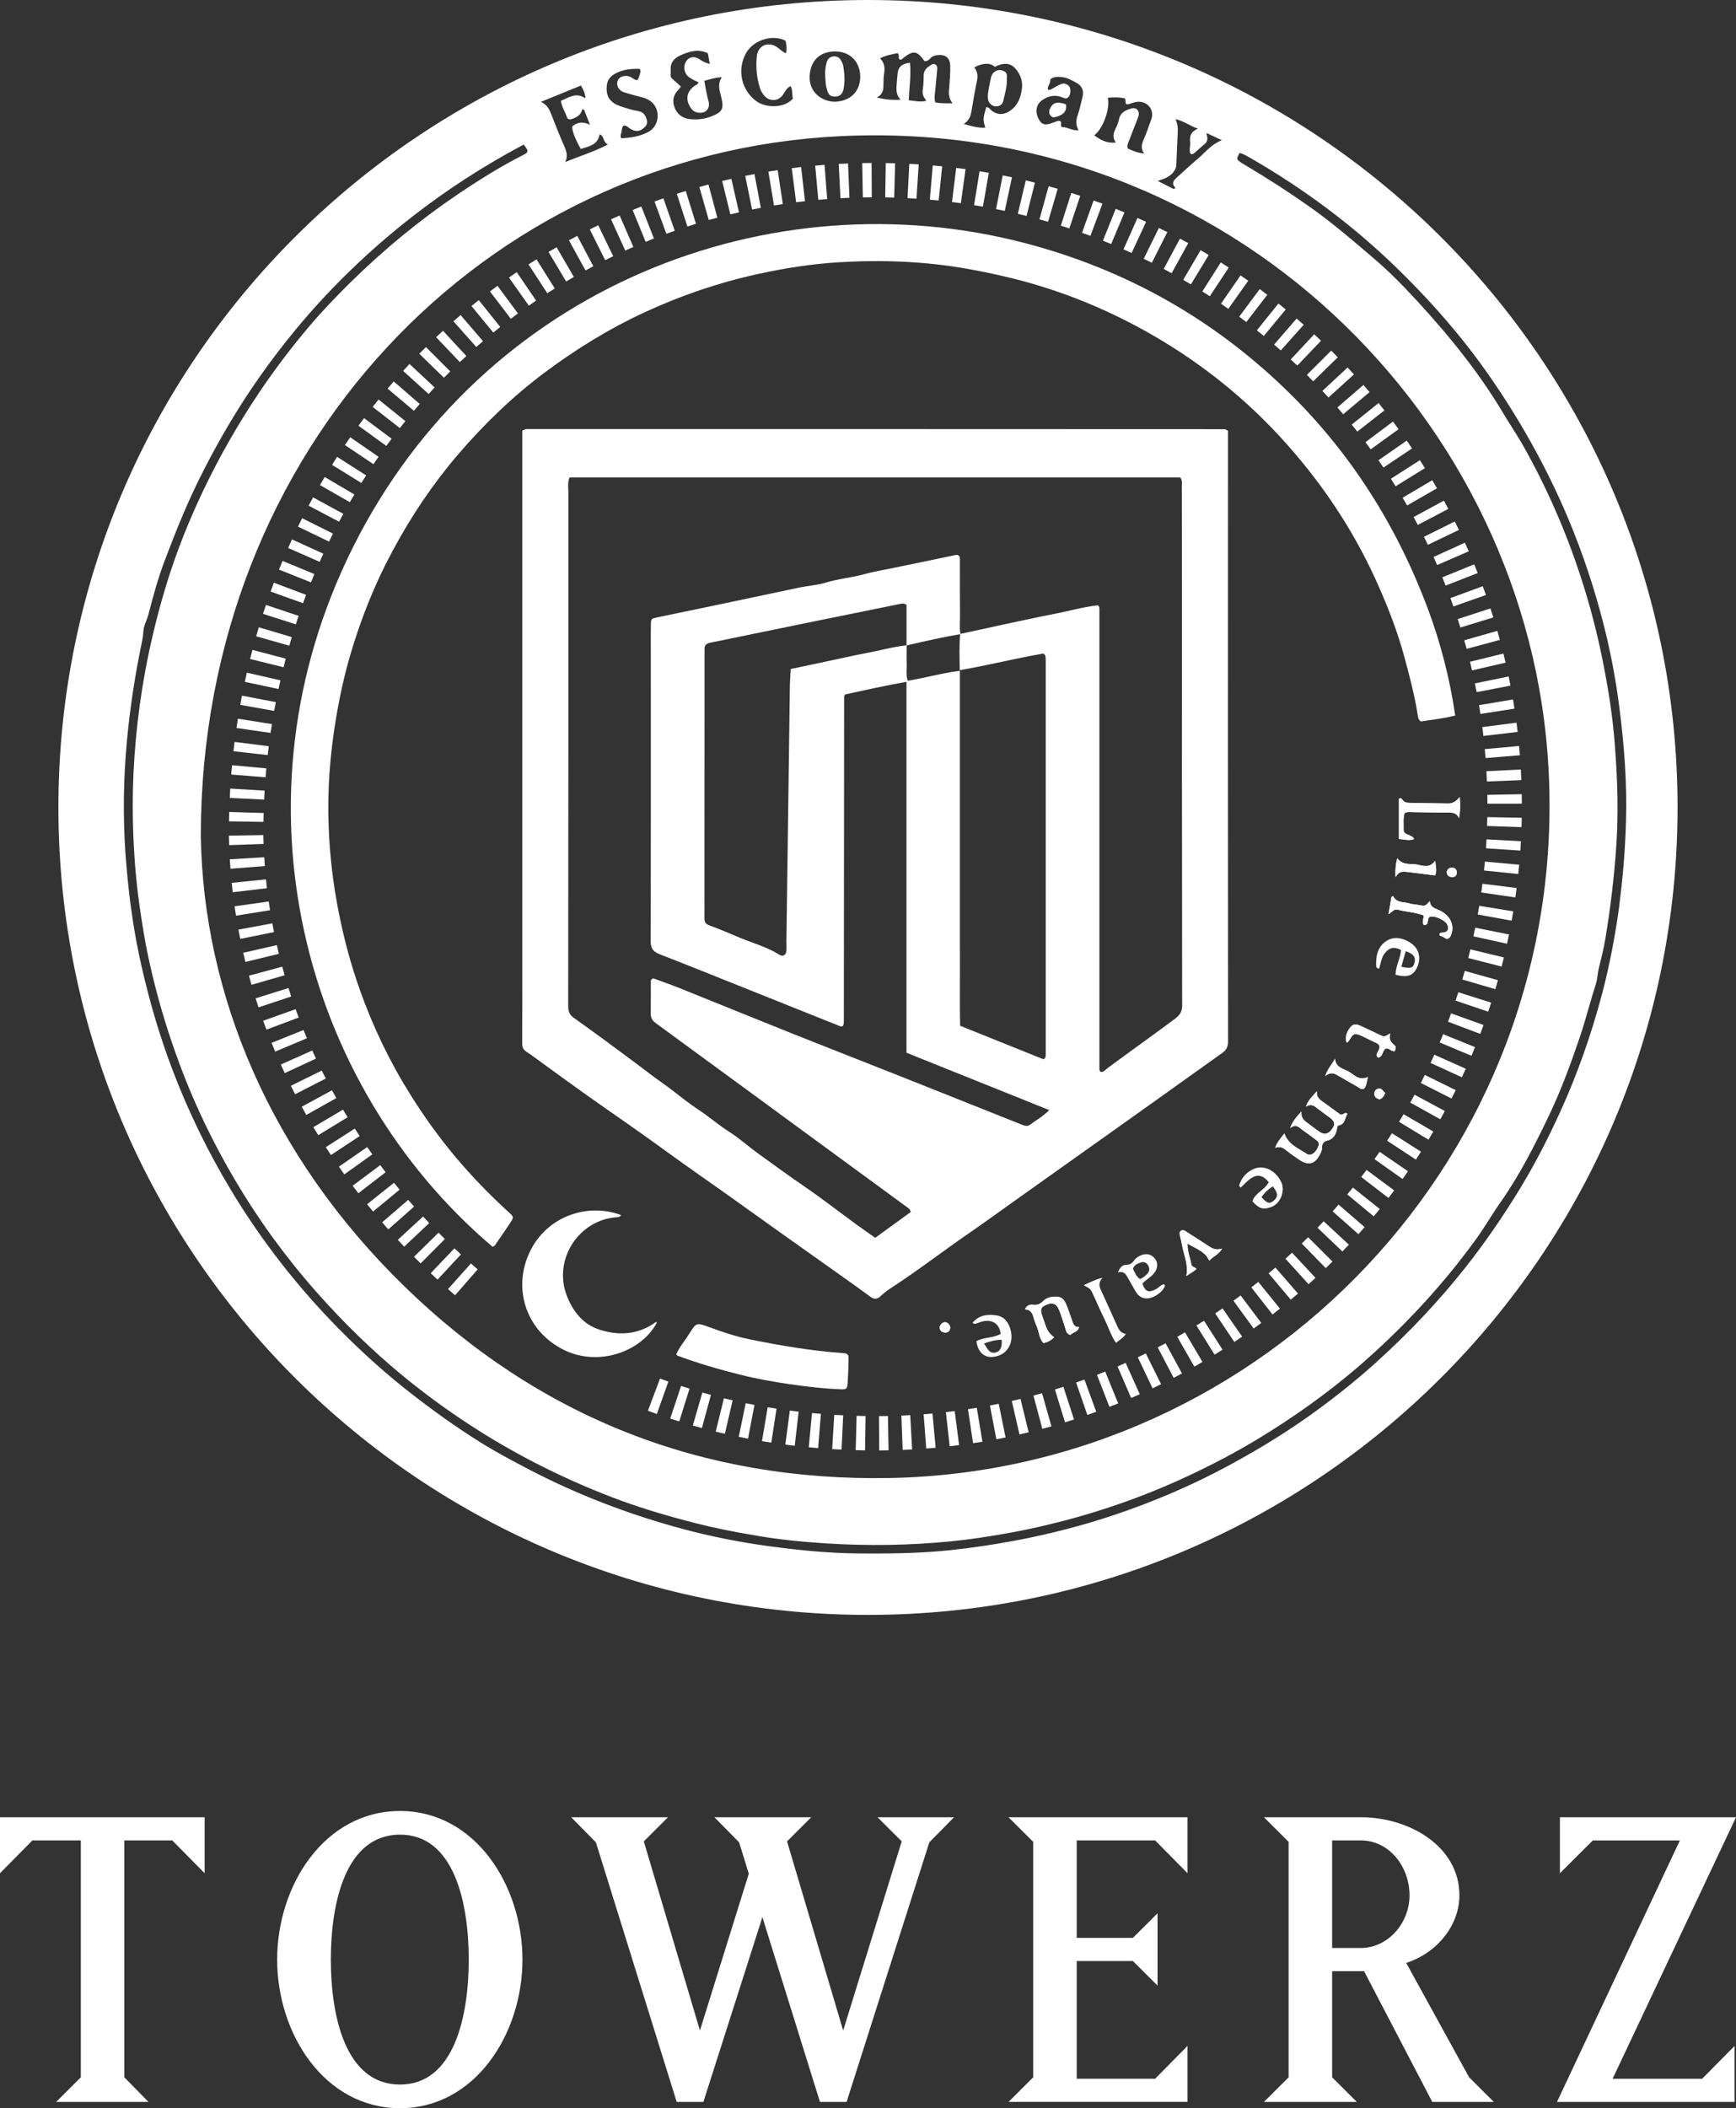 <?xml version="1.0" encoding="UTF-8"?><svg id="_レイヤー_2" xmlns="http://www.w3.org/2000/svg" viewBox="0 0 517.75 628.61"><rect x="0" y="0" width="517.75" height="628.61" fill="#333333" stroke="none"/><defs><style>.cls-1{fill:#fff;}</style></defs><g id="_レイヤー_1-2"><g><g><path class="cls-1" d="M155.77,128.36c.6-.2,.95-.43,1.33-.43,69.37,0,138.74,0,208.11,.04,.29,0,.57,.25,1.03,.47v3.08c-.02,59.69-.03,119.37,.02,179.07,0,1.61-.59,2.53-1.7,3.35-7.86,5.62-15.72,11.23-23.59,16.84-12.93,9.2-25.86,18.38-38.81,27.59-4.27,3.02-8.47,6.1-12.79,9.07-7.99,5.49-15.66,11.44-23.8,16.72-1.12,.71-2.17,1.6-3.17,2.51-.95,.82-1.84,.72-2.82-.02-2.7-2-5.46-3.95-8.22-5.91-9.73-6.93-19.51-13.81-29.21-20.78-7.92-5.71-16-11.22-23.89-16.98-7.69-5.63-15.56-10.97-23.32-16.47-4.45-3.15-8.84-6.39-13.26-9.58-1.54-1.11-3.05-2.28-4.66-3.31-1.03-.67-1.29-1.48-1.29-2.63,.06-7.46,.04-14.94,.04-22.41V128.36m114.6,64.11v-12.14c-.81-.53-1.47-.35-2.07-.23-2.69,.53-5.36,1.1-8.05,1.64-7.09,1.44-14.18,2.88-21.26,4.32-4.75,.96-9.45,1.94-14.2,2.92-4.33,.88-8.65,1.8-13,2.66-1.13,.23-1.73,.76-1.66,1.94,.04,.57-.01,1.14-.01,1.69-.02,24.35-.03,48.69-.03,73.04,0,1.78,.05,3.54,0,5.31-.03,1.15,.23,1.88,1.53,2.33,3.1,1.11,6.11,2.44,9.16,3.71,3.97,1.64,8.18,2.77,11.86,5.12,.81,.52,1.8-.08,1.88-1.12,.09-.96,.02-1.91,.02-2.88,.36-25.54,.69-51.09,1.04-76.64,.04-1.5,.17-3,.25-4.66,4.32-.9,8.46-1.79,12.62-2.67,3.23-.68,6.44-1.43,9.66-2.03,4.12-.75,8.13-1.93,12.3-2.37,0,1.78-.06,3.55,0,5.31,.09,1.71-.29,3.47,.31,5.26,5.22-.84,10.21-2.29,15.56-2.98v70.87c0,5.86-.01,11.72,.02,17.59,0,5.83-.08,11.66,.05,17.39,8.57,3.45,16.81,6.77,24.88,10.01,.36-.31,.45-.37,.46-.44,.07-.23,.19-.44,.19-.68v-118.04c0-.39-.05-.79-.12-1.19,0-.07-.07-.14-.13-.2-.04-.06-.1-.12-.43-.45-8.1,1.39-16.32,3.47-24.97,4.97-.05-3.82-.2-7.3,.15-10.81,4.57-.99,9.15-2,13.7-2.98,4.57-.97,9.11-1.97,13.7-2.86,4.6-.88,9.15-2.19,13.66-2.7,.26,.34,.31,.4,.36,.47,.03,.07,.04,.16,.06,.23,.02,.08,.03,.17,.03,.25v137.41c0,.09,.01,.17,.05,.25,0,.08,.04,.15,.08,.22,.01,.08,.06,.15,.11,.18,.06,.05,.13,.08,.29,.16,.81-.04,1.33-.73,1.94-1.2,6.59-4.87,13.27-9.61,19.85-14.52,1.59-1.17,2.36-2.15,2.36-4.17-.07-44.59-.07-89.19-.07-133.8,0-6.99,0-13.97-.03-20.98,0-.84,.23-1.77-.5-2.63H169.88c-.66,1.52-.37,2.98-.37,4.4,0,51.11,.02,102.22-.05,153.32,0,1.7,.54,2.66,1.84,3.54,3.22,2.28,6.39,4.61,9.57,6.93,4.5,3.34,9.03,6.65,13.48,10.05,2.03,1.54,4.13,2.94,6.15,4.5,2.57,1.97,5.12,4.05,7.82,5.8,3.19,2.09,6.02,4.61,9.24,6.64,2.98,1.88,5.6,4.28,8.45,6.35,4.83,3.48,9.63,6.99,14.55,10.35,4.97,3.41,9.73,7.14,14.6,10.69,1.93,1.41,3.9,2.77,5.86,4.17,3.64-2.64,7.15-5.21,10.61-7.71-.26-1.06-1-1.32-1.53-1.74-9.1-6.66-18.18-13.32-27.27-19.97-15.76-11.54-31.49-23.09-47.25-34.6-1.03-.75-1.5-1.56-1.5-2.8,.04-3.22,.02-6.43,.02-9.63,0-.33,.06-.65,.73-.93,2.3,.87,4.88,1.74,7.39,2.73,11.58,4.65,23.11,9.37,34.69,13.99,11.28,4.48,22.59,8.9,33.88,13.38,11.36,4.51,22.72,9.04,34.07,13.58,.8,.31,1.61,.52,2.3,0,1.81-1.36,3.87-2.46,5.77-4.39-14.36-5.78-28.42-11.41-42.58-17.1v-110.6c-6.42,1.14-12.46,2.48-18.29,3.76-.23,.43-.3,.49-.3,.57-.05,32.29-.06,64.59-.09,96.9,0,.23-.02,.47-.04,.71-.03,.17-.07,.32-.13,.48-.03,.06-.06,.15-.13,.2-.04,.04-.13,.06-.2,.11-.16,0-.34,.06-.47,.02-9.96-3.98-19.9-7.98-29.88-11.95-8.05-3.22-16.08-6.46-24.14-9.59-1.9-.75-2.63-1.79-2.63-3.93,.09-29.41,.05-58.82,.05-88.22,0-2.02-.04-4.03,.02-6.04,.05-1.86,.09-1.86,2.01-2.26,5.62-1.17,11.19-2.31,16.79-3.49,8.49-1.79,17-3.57,25.49-5.38,2.59-.54,5.29-.69,7.76-1.44,3.83-1.18,7.81-1.49,11.63-2.56,2.86-.77,5.81-1.26,8.72-1.86,6.07-1.26,12.13-2.52,18.21-3.78,.47-.1,.95-.2,1.32,.23,.31,.34,.23,.74,.23,1.14,0,5.55-.01,11.1,.04,16.63,.01,1.85-.21,3.69,.13,5.53-5.39,.91-10.75,2.14-16.08,3.38"/><g><g><path class="cls-1" d="M195.94,394.29c-4.33,8.46-17.07,13.38-27.59,8.3-11.09-5.39-15.15-17.37-10.99-27.84,4.61-11.68,17.33-16.38,27.86-12.45-.29,.61-.84,.61-1.35,.65-11.38,.82-19.05,12.76-14.76,23.57,1.81,4.5,4.76,8.38,9.69,9.95,5.6,1.8,11.06,1.54,16.15-1.8,.26-.17,.52-.62,1-.38"/><path class="cls-1" d="M201.68,403.84c.93-2.21,2.57-4.01,3.8-6.04,2.19-3.51,2.25-3.48,6.02-2.09,4,1.48,8.08,2.85,12.26,3.68,9.03,1.82,18.14,3.39,27.38,4.05,1.71,.11,1.97,.3,1.94,1.95-.03,2.35-.12,4.67-.28,6.99-.09,1.71-.38,1.94-2.04,1.87-5.06-.19-10.09-.78-15.11-1.51-5-.72-9.99-1.61-14.9-2.84-6.29-1.58-12.53-3.38-18.64-5.66-.14-.06-.23-.23-.44-.41"/><path class="cls-1" d="M146.89,371.75c-56.7-48.16-79.24-133.23-41.63-208.55,38.76-77.64,124.51-110.76,200.82-90.61,29.76,7.85,55.78,22.51,77.82,43.96,18.84,18.34,32.56,40.06,41.81,64.58,3.9,10.4,6.68,21.12,8.3,32.23-3.63,.88-7.03,1.28-10.26,1.77-.78-.57-.81-1.27-.91-1.87-.93-5.95-2.47-11.74-4.04-17.54-2.01-7.39-4.76-14.48-7.86-21.45-6.27-14.12-14.5-26.99-24.51-38.77-12.26-14.5-26.68-26.42-43.17-35.86-11.51-6.57-23.61-11.72-36.35-15.33-6-1.68-12.01-3.01-18.11-4.1-12.76-2.29-25.61-2.78-38.51-2.01-8.26,.49-16.45,1.78-24.58,3.58-11.63,2.56-22.82,6.41-33.59,11.4-10.56,4.89-20.38,10.96-29.7,17.92-9.55,7.15-18.06,15.37-25.8,24.41-7.56,8.81-13.98,18.4-19.46,28.62-5.32,9.82-9.43,20.14-12.59,30.82-1.94,6.54-3.36,13.19-4.47,19.94-1.71,10.43-2.49,20.9-2.08,31.42,.24,6.72,.9,13.44,1.99,20.11,1.61,9.78,3.97,19.33,7.29,28.66,3.9,11.01,8.91,21.48,15.13,31.37,4.02,6.43,8.42,12.55,13.27,18.35,4.92,5.87,10.22,11.36,15.88,16.52,1.75,1.59,1.73,1.61,.44,3.53-1.24,1.86-2.51,3.72-3.79,5.57-.36,.53-.61,1.16-1.32,1.32"/></g><g><path class="cls-1" d="M389.48,329.98c1.62-1.03,2.5-.17,3.46,.53,1.22,.96,2.46,1.8,3.69,2.74,1.54,1.18,1.66,1.94,.65,3.4-1.03,1.47-2.3,1.78-3.71,.85-1.14-.76-2.2-1.62-3.31-2.43-1.13-.82-2.35-1.55-2.1-3.67-1.44,1.6-2.56,2.71-3.4,4.97,1.84-1.39,2.62-.2,3.56,.45,1.32,.91,2.6,1.87,3.9,2.84,1.3,.97,1.4,1.32,.67,2.79-.64,1.37-2.08,2.3-3.03,1.68-2.52-1.68-5.6-2.76-6.8-6.17-1.07,1.39-2.17,2.59-2.75,4.27,1.38-.5,2.29-.09,3.24,.71,1.31,1.06,2.7,2.03,4.11,2.96,2.6,1.69,4.49,1.18,5.93-1.56,.39-.7,.73-1.46,.7-2.28-.03-1.04,.6-1.77,1.45-1.94,1.84-.44,2.57-1.65,2.95-3.31,.1-.46,.06-1.14,.59-1.25,2.01-.42,1.77-2.31,2.6-3.49-.92-.64-1.2,.53-2.15,.23-1.38-1.01-3.01-2.18-4.61-3.35-1.19-.87-2.63-1.56-2.36-3.63-1.13,1.46-2.54,2.49-3.28,4.65"/><path class="cls-1" d="M435.14,243.98c.38-2.06,.47-4.01,.21-6.34q-1.5,1.96-3.38,1.94c-3.8-.05-7.57-.14-11.35-.19-.91,0-1.79-.06-2.34-.93-.21-.34-.5-.64-1.04-.27v11.99c1.57,.05,2.98,.61,4.53,0-.53-.96-1.38-1.07-2.1-1.39-.66-.3-1.09-.7-1.05-1.43,.05-1.65-.2-3.33,.29-4.92,.85-.45,1.66-.32,2.46-.3,3.54,.04,7.09,.17,10.62,.13,1.39-.01,2.52,.18,3.18,1.7"/><path class="cls-1" d="M305.69,390.39c1.68,.11,2.22,1.15,2.57,2.48,.26,.91,.58,1.83,.96,2.67,.72,1.59,.64,3.49,1.96,4.92,1.26-.21,2.28-.78,3.21-1.72q-1.7-1.17-2.45-3.2c-.41-1.14-.78-2.28-1.19-3.42-.58-1.77-.27-2.45,1.47-3.14,1.73-.69,2.91-.25,3.63,1.58,.73,1.85,1.33,3.75,1.91,5.65,.24,.78,.36,1.56,1.53,1.83,.59-.88,2.16-.69,2.52-2.34-1.21,.08-1.64-.69-1.97-1.65-.6-1.73-1.17-3.48-1.87-5.16-.82-1.91-1.73-2.37-3.79-2.24-1.17,.1-2.25,.47-3.04,1.28-.85,.87-1.73,1.27-2.98,1.14-.84-.11-1.79-.06-2.47,1.32"/><path class="cls-1" d="M415.48,267.19c-.16,.08-.33,.14-.47,.22-.29,1.62-.57,3.2-.9,5.18,1.1-.62,1.66-1.67,2.71-1.36,2.55,.68,5.23,.78,7.73,1.7,.18,1.01-.64,1.96,.1,2.91,1.92,.09,.6-2.14,1.99-2.55,1.39-.08,2.81,.47,4.06,1.37,.78,.56,1.37,1.44,1.12,2.48-.22,.84-1.05,.88-1.79,.95-.33,.01-.6,.12-.75,.46,.06,.63,.66,.58,1.06,.78,.5,.25,.9,.71,1.4,.58,.47-.16,.66-.4,.83-.69,1.61-3.18-.13-6.57-3.75-7.99-1.3-.49-2.25-.99-2.4-2.52-1.4,1.54-1.4,1.51-3.33,1.14-.86-.18-1.77-.16-2.61-.44-1.71-.56-3.93-.04-5-2.21"/><path class="cls-1" d="M323.26,383.21c1.92,1.04,1.96,1.02,2.8,2.79,1.17,2.56,2.29,5.11,3.52,7.62,1.07,2.18,1.76,4.53,3.29,6.76,.98-.91,2.11-1.36,2.86-2.64-1.73-.24-2.2-1.55-2.74-2.75-1.54-3.34-2.99-6.71-4.54-10.02-.57-1.22-1.07-2.37,.31-3.95-2.25,.6-3.69,1.4-5.49,2.2"/><path class="cls-1" d="M354.19,370.79c2.23,1.5,5.08,2.12,6.46,5.1,1.08-1.29,2.79-1.72,3.86-3.62-1.87,.63-3.02-.02-4.17-.79-1.95-1.31-3.92-2.52-5.88-3.8-.34-.2-.65-.45-.99-.64-.44-.29-.92-.37-1.34,0-.34,.28-.37,.68-.29,1.08,.27,1.19,.56,2.34,.78,3.53,.53,2.84,1.84,5.52,1.18,8.84,1.2-.88,2.25-1.3,3.03-2.16-.53-.55-1.45-.55-1.56-1.42-.29-1.97-1.22-3.8-1.09-6.12"/><path class="cls-1" d="M414.66,308.14c-1.86,1.04-1.86,1.05-3.2,.41-1.8-.85-3.6-1.73-5.43-2.57-1.12-.5-2.32-.96-3.29,.3-1.03,1.32-1.65,2.77-1.16,4.52,.25-.04,.35-.04,.4-.1,.19-.24,.41-.48,.58-.74,.98-1.8,1.49-2,3.42-1.15,1.47,.66,2.88,1.45,4.35,2.09,1.13,.5,1.42,1.16,.84,2.27-.31,.67-1.01,1.32-.23,2.17,1.64-.18,1.22-2.17,2.43-2.73,.99-.16,1.62,1.05,2.66,.77,.31-1.21,.38-1.3-.4-1.97-.95-.81-1.49-1.68-.97-3.29"/><path class="cls-1" d="M395.24,320.87c1.77-1.46,2.9-.71,4.04-.03,1.8,1.06,3.64,2.07,5.43,3.11,.63,.35,1.11,.96,2.06,.7,.81-.86,.81-2.06,1.2-3.53-2.57,1.26-4.03-.59-5.65-1.55-1.6-.93-3.94-1.17-4.17-3.88-.87,1.66-2.15,2.89-2.91,5.18"/><path class="cls-1" d="M428.02,261.03c.6-1.47,.17-2.66,.02-4.37-1.77,2.42-3.83,1.39-5.66,1.09-1.89-.27-4.06,.3-5.66-1.85-.48,1.92-.64,3.43-.5,5.64,1.13-2.07,2.59-1.64,3.96-1.49,2.53,.27,5.07,.64,7.84,.98"/><path class="cls-1" d="M283.4,395.85c-.03-.81-.84-1.63-1.54-1.62-.84,.01-1.7,.94-1.6,1.75,.12,.98,.86,1.33,1.7,1.35,.95,0,1.4-.61,1.44-1.48"/><path class="cls-1" d="M434.5,260.16c-.03-.87-.5-1.4-1.43-1.47-.83-.05-1.6,.64-1.57,1.44,.07,.98,.71,1.36,1.61,1.39,.84,.03,1.32-.42,1.4-1.36"/><path class="cls-1" d="M413.12,325.91c-.71-.55-1-1.61-2.17-1.27-.66,.2-1.09,.78-1.07,1.45,.01,1.04,.72,1.51,1.63,1.7,.75-.34,1.21-.88,1.61-1.88"/><path class="cls-1" d="M389.48,329.98c.73-2.16,2.14-3.19,3.28-4.65-.27,2.07,1.17,2.76,2.36,3.63,1.6,1.17,3.23,2.34,4.61,3.35,.94,.3,1.23-.87,2.15-.23-.83,1.18-.59,3.07-2.6,3.49-.53,.11-.49,.78-.59,1.25-.37,1.65-1.1,2.87-2.95,3.31-.85,.17-1.49,.9-1.45,1.94,.03,.82-.31,1.58-.7,2.28-1.44,2.74-3.33,3.24-5.93,1.56-1.42-.93-2.8-1.9-4.11-2.96-.95-.8-1.86-1.21-3.24-.71,.58-1.69,1.68-2.89,2.75-4.27,1.2,3.4,4.28,4.49,6.8,6.17,.94,.62,2.39-.3,3.03-1.68,.73-1.47,.63-1.83-.67-2.79-1.3-.97-2.59-1.92-3.9-2.84-.94-.66-1.72-1.84-3.56-.45,.85-2.27,1.96-3.37,3.4-4.97-.24,2.13,.97,2.86,2.1,3.67,1.11,.81,2.17,1.66,3.31,2.43,1.42,.93,2.69,.62,3.71-.85,1-1.46,.89-2.22-.65-3.4-1.23-.93-2.47-1.78-3.69-2.74-.96-.7-1.84-1.56-3.46-.53"/><path class="cls-1" d="M435.14,243.98c-.66-1.52-1.79-1.71-3.18-1.7-3.53,.04-7.07-.09-10.62-.13-.8-.02-1.6-.16-2.46,.3-.49,1.59-.23,3.26-.29,4.92-.03,.73,.4,1.13,1.05,1.43,.73,.31,1.57,.43,2.1,1.39-1.55,.61-2.96,.05-4.53,0v-11.99c.54-.37,.83-.06,1.04,.27,.56,.87,1.43,.93,2.34,.93,3.77,.05,7.55,.15,11.35,.19q1.89,.02,3.38-1.94c.26,2.34,.17,4.29-.21,6.34"/><path class="cls-1" d="M305.69,390.39c.69-1.39,1.63-1.43,2.47-1.32,1.24,.13,2.13-.27,2.98-1.14,.8-.81,1.87-1.18,3.04-1.28,2.05-.13,2.97,.33,3.79,2.24,.7,1.68,1.27,3.43,1.87,5.16,.33,.97,.76,1.73,1.97,1.65-.36,1.65-1.93,1.46-2.52,2.34-1.17-.27-1.28-1.04-1.53-1.83-.59-1.9-1.18-3.8-1.91-5.65-.72-1.83-1.9-2.27-3.63-1.58-1.74,.69-2.06,1.36-1.47,3.14,.4,1.14,.78,2.28,1.19,3.42q.74,2.03,2.45,3.2c-.93,.93-1.95,1.5-3.21,1.72-1.32-1.43-1.24-3.33-1.96-4.92-.37-.85-.7-1.76-.96-2.67-.35-1.33-.9-2.37-2.57-2.48"/><path class="cls-1" d="M415.48,267.19c1.07,2.17,3.29,1.65,5,2.21,.84,.28,1.75,.26,2.61,.44,1.93,.38,1.93,.4,3.33-1.14,.16,1.54,1.1,2.03,2.4,2.52,3.62,1.42,5.36,4.81,3.75,7.99-.17,.29-.36,.53-.83,.69-.5,.13-.9-.33-1.4-.58-.4-.2-1-.15-1.06-.78,.15-.34,.42-.45,.75-.46,.74-.06,1.57-.11,1.79-.95,.26-1.04-.33-1.92-1.12-2.48-1.24-.9-2.67-1.45-4.06-1.37-1.38,.41-.07,2.63-1.99,2.55-.74-.96,.08-1.9-.1-2.91-2.5-.91-5.18-1.02-7.73-1.7-1.05-.3-1.61,.74-2.71,1.36,.33-1.98,.62-3.56,.9-5.18,.14-.08,.31-.14,.47-.22"/><path class="cls-1" d="M323.26,383.21c1.8-.81,3.24-1.6,5.49-2.2-1.38,1.58-.89,2.73-.31,3.95,1.56,3.31,3,6.68,4.54,10.02,.54,1.2,1.02,2.51,2.74,2.75-.75,1.28-1.88,1.73-2.86,2.64-1.53-2.22-2.22-4.58-3.29-6.76-1.23-2.5-2.34-5.06-3.52-7.62-.84-1.77-.88-1.75-2.8-2.79"/><path class="cls-1" d="M354.19,370.79c-.13,2.32,.8,4.16,1.09,6.12,.11,.87,1.02,.87,1.56,1.42-.77,.86-1.83,1.28-3.03,2.16,.67-3.32-.64-6-1.18-8.84-.23-1.19-.51-2.34-.78-3.53-.09-.41-.06-.81,.29-1.08,.43-.37,.9-.29,1.34,0,.33,.19,.64,.44,.99,.64,1.96,1.28,3.93,2.49,5.88,3.8,1.15,.77,2.3,1.43,4.17,.79-1.07,1.9-2.78,2.33-3.86,3.62-1.37-2.99-4.23-3.6-6.46-5.1"/><path class="cls-1" d="M414.66,308.14c-.51,1.61,.03,2.48,.97,3.29,.78,.67,.71,.75,.4,1.97-1.05,.28-1.68-.93-2.66-.77-1.21,.56-.78,2.55-2.43,2.73-.79-.85-.08-1.5,.23-2.17,.57-1.11,.29-1.76-.84-2.27-1.47-.64-2.88-1.44-4.35-2.09-1.92-.85-2.43-.65-3.42,1.15-.16,.26-.39,.5-.58,.74-.05,.05-.15,.05-.4,.1-.49-1.75,.13-3.2,1.16-4.52,.97-1.26,2.17-.81,3.29-.3,1.83,.84,3.63,1.72,5.43,2.57,1.34,.64,1.34,.63,3.2-.41"/><path class="cls-1" d="M395.24,320.87c.76-2.29,2.04-3.51,2.91-5.18,.23,2.71,2.57,2.94,4.17,3.88,1.62,.96,3.07,2.8,5.65,1.55-.38,1.47-.38,2.66-1.2,3.53-.95,.26-1.43-.34-2.06-.7-1.79-1.04-3.63-2.05-5.43-3.11-1.14-.68-2.27-1.43-4.04,.03"/><path class="cls-1" d="M428.02,261.03c-2.77-.34-5.32-.71-7.84-.98-1.37-.15-2.83-.58-3.96,1.49-.14-2.22,.01-3.73,.5-5.64,1.6,2.15,3.77,1.58,5.66,1.85,1.83,.3,3.89,1.33,5.66-1.09,.15,1.71,.58,2.9-.02,4.37"/><path class="cls-1" d="M283.4,395.85c-.04,.87-.5,1.48-1.44,1.48-.84-.02-1.59-.38-1.7-1.35-.1-.81,.76-1.74,1.6-1.75,.7-.01,1.51,.82,1.54,1.62"/><path class="cls-1" d="M434.5,260.16c-.08,.94-.56,1.39-1.4,1.36-.89-.03-1.54-.41-1.61-1.39-.03-.81,.75-1.49,1.57-1.44,.93,.07,1.4,.61,1.43,1.47"/><path class="cls-1" d="M413.12,325.91c-.4,1-.86,1.54-1.61,1.88-.91-.18-1.62-.65-1.63-1.7-.02-.67,.41-1.25,1.07-1.45,1.17-.34,1.46,.72,2.17,1.27"/><path class="cls-1" d="M347.17,382.92c-.98,.15-1.56,1.03-2.39,1.46-2.25,1.15-3.11,.84-4.08-1.63,1.17-1.32,2.87-2.05,3.83-3.59,.8-1.26,.79-2.73-.04-3.82-.96-1.24-2.36-1.7-3.88-1.16-.92,.32-1.8,.84-2.36,1.62-.64,.97-1.36,1.34-2.53,1.36-.99,.03-1.72,.75-2.31,2.23,1.62-.41,2.25,.37,2.79,1.34,.79,1.4,1.57,2.77,2.38,4.17,.65,1.16,1.54,2.04,2.93,2.23,2.08,.3,5.19-1.65,5.93-3.73,0-.1-.16-.27-.26-.49Zm-9.26-4.6c.33-1.16,1.29-1.49,2.15-1.83,.89-.35,1.73-.17,2.3,.72,.52,.86,.59,1.68-.07,2.46-.63,.74-1.37,1.32-2.29,1.71-1.16-.78-1.58-1.99-2.1-3.06Z"/><path class="cls-1" d="M382.14,352.5c-1.53-3.31-4.95-5.23-8.01-4.04-1.98,.81-3.5,2.23-4.3,4.29-.16,.38-.56,.89,.24,1.34,.89-.85,1.73-1.81,2.75-2.55,2.03-1.55,3.91-1.19,5.55,.96-1.09,2.33-4.07,3.14-4.86,5.69,2.09,2.3,3.26,2.52,5.42,1.79,3.03-1.01,4.4-4.87,3.22-7.49Zm-2.12,5.38c-1.3,1.19-2.07,1.02-3.78-.91,.86-1.33,2-2.37,3.35-3.23,1.53,1.84,1.64,3.04,.43,4.15Z"/><path class="cls-1" d="M301.43,396.65c-.58-2.29-1.83-4.07-4.23-4.43-2.63-.41-5.2-.13-7.14,2.18,.27,.19,.4,.32,.51,.32,.57,0,1.07-.23,1.6-.44,3.32-1.25,5.97,.22,6.27,3.45-2.23,1.28-5.01,.93-7.24,2.18,.57,4.09,3.32,5.64,7,4.16,2.46-1.02,4.13-3.93,3.23-7.42Zm-4.56,6.65c-2,.38-2.37-1.37-3.41-2.69,1.94-.76,3.57-1.09,5.26-1.15,.25,2.14-.43,3.57-1.84,3.83Z"/><path class="cls-1" d="M420.64,281.1c-3.16-2.03-6.15-1.83-8.32,.43-1.73,1.8-1.91,4-1.89,6.25,0,.43,.03,.97,.9,1.05,.49-1.64,.65-3.45,1.83-4.8,1.34-1.57,2.7-1.78,4.7-.76-.22,2.45-1.55,4.69-1.67,7.35,3.7,1.01,5.46,.28,6.63-2.6,1.06-2.71,.23-5.38-2.19-6.92Zm1.24,5.91c-.38,1.62-1.07,1.88-3.94,1.25,.46-1.67,.88-3.16,1.31-4.65,2.3,.79,3.04,1.8,2.63,3.4Z"/></g></g><g><path class="cls-1" d="M297.03,31.72c1.23,0,2.02-.67,2.23-1.8,.4-1.96,1.1-3.87,1.03-6.26-.1-.61,.43-1.77-.83-2.42-.95-.49-1.84-.49-2.71,.09-.73,.45-1.09,1.19-1.24,1.98-.3,1.4-.6,2.81-.81,4.24-.1,.69-.15,1.44-.01,2.14,.18,1.11,1.34,2.06,2.35,2.04Z"/><path class="cls-1" d="M246.61,26.59c.42,1.65,1.03,2.21,2.33,2.21,1.52-.01,2.32-.67,2.65-2.27,.46-2.38,.29-4.78-.16-7.16-.08-.46-.38-.88-.58-1.29-.5-.99-1.39-1.39-2.4-1.25-.92,.13-1.59,.74-1.87,1.68-.42,1.4-.57,2.83-.46,4.29,.05,.8,.09,1.59,.19,2.38,.04,.48,.18,.95,.31,1.4Z"/><path class="cls-1" d="M315.15,34.81c1.73-.56,3.11-1.36,2.78-3.69-2.67-.98-4-.56-4.83,1.41-.3,.73-.24,1.42,.27,2.01,.49,.6,1.1,.48,1.77,.26Z"/><path class="cls-1" d="M258.88,0C125.51,0,17.42,107.79,17.42,240.75s108.09,240.77,241.45,240.77,241.45-107.83,241.45-240.77S392.23,0,258.88,0Zm90.93,51.51c.61-.71,.97-1.41,1.01-2.34,.13-3.29,.29-6.57,.44-9.87,.06-1.18-.03-2.35-.67-3.78,2.54,.6,4.29,2.02,6.71,2.85-2.01,.79-2.57,2.13-2.36,3.86,.17,1.19-.37,2.4,.06,3.57,.67,.42,1.07-.05,1.48-.41,.66-.58,1.31-1.17,2-1.75,1.82-1.56,1.82-1.55,1.34-3.99,1.46,.69,2.8,1.32,4.59,2.15-3.19,1.26-4.99,3.68-7.2,5.57-2.15,1.78-4.16,3.73-6.25,5.57-.98,.88-1.68,1.77-.36,3.13-.19,.1-.39,.19-.58,.28-1.42-.74-2.88-1.46-4.76-2.41,2.01-.6,3.44-1.19,4.55-2.42Zm-19.42-22.35c1.82-.21,3.46-.16,4.97,.13,.6,.57,.09,1.22,.52,1.77,.17,0,.4,.07,.6,.03,.86-.23,1.69-.6,2.56-.71,3.15-.41,5.47,2.41,4.25,5.41-.75,1.87-1.27,3.8-2.12,5.63-.6,1.33-1.12,2.67,.05,4.36-2-.2-3.47-.84-4.84-1.5-.38-.88,.06-1.52,.29-2.19,.91-2.31,1.8-4.63,2.7-6.94,.33-.88,.49-1.75-.26-2.49-.67-.67-1.5-.37-2.29-.13-1.6,.52-2.81,1.39-3.14,3.22-.18,.93-.59,1.84-1.02,2.71-.64,1.29-.89,2.57,.1,4.03-2.68,.33-4.54-.78-6.42-2.14,2.59-1.89,4.82-7.92,4.05-11.19Zm-19.63,.74c1.79-1.23,3.77-1.77,5.92-.92,.69,.28,1.34,.66,1.97-.03,.67-.72,.8-2.49,.25-3.18-.64-.73-1.51-1.06-2.4-.71-.96,.37-1.84,.92-2.76,1.44-.35,.2-.67,.42-1.23,.18-.17-.93,.73-1.67,.71-2.62-.04-.62,.66-.85,1.2-1,.82-.23,1.6-.15,2.4-.06,1.6,.19,3.03,1.03,4.37,1.78,1.53,.85,2.13,2.35,1.66,4.14-.44,1.78-.81,3.59-1.4,5.32-.53,1.5-.73,2.92,.24,4.59-2.12,.21-3.5-1.11-4.98-.89-.65-.69,.12-1.29-.46-1.81-.15-.02-.41-.13-.63-.09-.53,.15-1.05,.34-1.57,.54-2.3,.89-3.38,.62-4.26-1.07-1.14-2.12-.78-4.39,.97-5.6Zm-21.02,3.21c.5-3.09,1.04-6.17,1.67-9.22,.3-1.44,.03-2.66-.83-3.8,2.62-1.39,4.72-1.42,6.13-.17,3.7-1.84,5.59-.59,7,1.7,.86,1.34,1.27,3.02,1.09,4.62-.31,2.72-1.19,5.21-3.64,6.85-1.83,1.21-3.6,1.24-5.34-.05-.5-.37-.78-1.06-1.66-1.11-1,3.31-1.03,3.76-.3,6.13-2.14,.15-4.13-.45-6.43-1.1,1.6-.99,2.07-2.34,2.31-3.86Zm-26.24-8.29c0-.81,0-1.62,.12-2.41,.29-1.78,.4-3.49-1.16-5.01,1.82-.96,3.59-1.19,5.21-1.55,.77,.6,.04,1.38,.64,1.92,.15-.02,.41,0,.6-.09,.22-.1,.38-.3,.57-.46,2.94-2.28,4.06-2.11,6.23,.99,.76,.09,1.32-.29,1.79-.84,.5-.57,1.15-.8,1.89-.91,2.61-.35,4.01,.74,4.01,3.42,.02,1.92-.1,3.85-.27,5.75-.15,1.75-.44,3.48,1,5.16-1.9,0-3.48,.09-5.19-.27-.44-1.46-.04-2.87,.06-4.26,.14-1.76,.34-3.52,.49-5.27,.07-.71,.12-1.53-.72-1.86-.73-.27-1.17,.33-1.71,.66-1.11,.71-1.62,1.65-1.59,3,.01,1.36-.09,2.74-.27,4.08-.2,1.19,.28,2.15,1.08,3.18-1.94,.46-3.44,.02-5.26-.15,.16-3.81,.76-7.5,.37-11.2-2.26,.27-3.37,1.17-3.62,2.78-.14,1.04-.24,2.07-.3,3.12-.12,1.73-.43,3.49,1.13,5.12-2.47,.18-4.54-.04-7.12-.63,2.11-1.1,2.01-2.72,2.01-4.3Zm198.35,204.51c6.1,115.04-84.86,209.23-196.38,211.37-56.05,1.06-104.73-18.06-144.89-57.17-40.17-39.13-59.93-87.22-60.69-134.23,.01-115.4,84.38-203.46,190.55-208.69,116.5-5.75,205.89,84.76,211.41,188.73ZM249.06,15.34c4.45,0,7.47,3.05,7.49,7.5,.02,4.53-3.07,7.41-7.73,7.5-4.06-.17-7.55-3.08-7.35-7.59,.2-4.84,3.21-7.41,7.59-7.41Zm-26.71,.76c2.26-4.31,8.21-5.93,11.95-3.94,.23,1.11,.44,2.31,.14,3.71-1.17-.42-1.84-1.24-2.69-1.81-2.64-1.8-5.67-.54-6.03,2.66-.35,3.29-.05,6.56,1,9.73,.19,.6,.54,1.15,.9,1.68,1.66,2.34,4.67,2.27,6.13-.23,.54-.86,.96-1.76,2.05-2.22,.7,1.24,.31,2.58,.7,3.69-2.61,3.04-8.23,2.84-11.04,.72-4.32-3.26-5.64-9.11-3.1-13.99Zm-19.18,.29c2.51-1.06,5.14-1.92,7.95-.49,.18,.99,.37,1.98,.57,3.16-1.19-.28-2.06-.71-2.92-1.3-1.34-.95-2.73-.93-3.7-.01-1.13,1.07-1.31,3.11-.38,4.42,.61,.86,1.34,1.34,3.63,2.35-.23,.74-.74,.8-1.14,1.06-2.3,1.65-2.8,3.87-1.38,6.27,.47,.75,1.06,1.41,1.97,1.65,2.52,.61,4.21-.96,3.52-3.43-.54-1.94-.88-3.89-1.23-5.97,1.66-.45,3.2-.99,5.23-1.08-1.44,2.17-.62,4.11-.15,6.1,.79,3.39,.29,4.29-3,5.59-1.96,.79-4,1-6.12,.83-2.28-.16-3.93-1.31-4.77-3.31-.81-1.97-.54-3.95,1.15-5.53,.21-.21,.37-.49,.69-.9-1.07-.94-2.1-1.87-2.83-2.53-.51-.92-.13-1.47-.21-2.02-.33-2.48,1.04-4,3.11-4.85Zm-22.15,8.85c.23-2.02,1.76-2.98,3.13-3.62,2.04-.97,4.43-1.16,6.69-1.07,.41,.82,0,1.4-.15,1.99-.41,1.56-.67,1.65-2,.8-.22-.12-.39-.27-.62-.38-1.47-.7-3.29-.22-3.79,.98-.63,1.4,.14,3.02,1.84,3.58,1.92,.61,3.86,1.09,5.79,1.62,2.35,.65,3.94,2.43,4.19,4.69,.27,2.47-.87,4.64-3.12,5.71-2.4,1.17-5,1.57-7.71,1.69-.29-.67-.16-1.07-.02-1.43,.27-.74,.09-1.61,.63-2.31,.93-.24,1.49,.54,2.1,.92,1.23,.74,2.42,.92,3.58,.1,.87-.61,1.66-1.4,1.38-2.61-.36-1.35-.9-2.48-2.59-2.77-1.82-.32-3.6-.86-5.33-1.46-3.31-1.14-4.43-3.17-4.01-6.42Zm-7.75,.29c.63,1.12,1.26,2.15,1.34,3.81-2.9-2-5-.17-7.33,.71,.27,1.9,1.3,3.29,1.8,4.89,.23,.74,.91,.76,1.63,.5,1.36-.5,2.56-1.18,2.95-2.84,.19,.03,.36,.07,.53,.09,.53,1.38,1.08,2.76,1.77,4.54-2.07-1.06-3.77-.84-5.32,.49,.03,1.47,.77,3.48,2.59,6.71,2.28-.83,4.99-1.03,5.63-4.39,1.5,.64,.87,2.37,2.47,3.04-4.38,2.29-8.63,3.48-12.76,5.26,.87-1.79,.38-3.28-.33-4.85-1.37-3.08-2.57-6.24-3.8-9.34-.6-1.55-1.28-2.97-3.12-3.78,3.95-1.6,7.89-3.21,11.95-4.86Zm309.68,244.52c-1.25,9.21-2.97,18.01-5.11,26.18-3.26,12.32-7.44,24.14-12.44,35.13-3.92,8.6-7.86,16.13-12.05,23.02-5.07,8.34-10.51,16.21-16.17,23.39-7.77,9.85-16.7,19.36-26.54,28.26-4.98,4.53-10.54,9.06-17,13.85-8.27,6.12-17.29,11.78-27.58,17.31-10.48,5.64-21.8,10.52-33.66,14.5-9.27,3.12-19.16,5.69-29.39,7.63-6.89,1.29-13.37,2.25-19.82,2.92-7.58,.79-15.26,.98-22.63,.98-1.74,0-3.45-.01-5.15-.03-7.83-.1-16.07-.79-26.73-2.25-8.59-1.19-17.02-2.89-25.05-5.05-16.19-4.33-31.68-10.33-46.04-17.83-4.83-2.52-9.97-5.24-14.94-8.39-6.16-3.86-12.51-8.35-19.43-13.7-7.42-5.72-14.85-12.33-22.08-19.66-12.35-12.51-23.15-26.37-32.1-41.2-7.06-11.69-13.07-24.07-17.86-36.8-3.56-9.48-6.48-19.3-8.93-30.04-2.11-9.18-3.6-18.98-4.53-29.97-.97-10.85-1.04-22.04-.21-33.24,.74-9.97,2.17-20.32,4.23-30.76,.09-.48,.19-.97,.3-1.45,.32-1.51,.64-3.07,.73-4.66,.06-1.06,.46-2.08,.85-3.08,.23-.6,.48-1.23,.64-1.85,1.24-4.87,2.78-10.58,4.81-15.98,1.71-4.49,3.55-9.28,5.58-14.03,3.74-8.8,8.2-17.55,13.63-26.73,5.7-9.66,12.47-19.26,20.13-28.53,10.1-12.15,21.66-23.34,34.39-33.27,10.22-7.99,21.42-15.25,33.29-21.56l.1-.06,.07,.09c.77,1.02,1.14,1.53,1.03,1.99-.1,.43-.62,.72-1.47,1.15-5.79,2.94-11.7,6.5-19.19,11.54-11.4,7.69-22.23,16.59-32.21,26.43-3.42,3.4-7.88,7.93-12.03,12.82-5.42,6.38-10.5,13.08-15.1,19.93-6.33,9.45-11.91,19.22-16.58,29.03-4.69,9.84-8.35,19.2-11.2,28.6-3.09,10.15-5.47,20.47-7.1,30.65-2.14,13.49-3.07,26.88-2.77,39.81,.22,8.88,.85,16.96,1.94,24.69,.83,5.67,1.6,10.77,2.73,15.89,2.27,10.59,5.38,21.21,9.25,31.56,4.94,13.3,11.4,26.41,19.21,38.97,7.18,11.57,15.62,22.61,25.08,32.83,7.98,8.65,16.38,16.49,24.97,23.31,12.35,9.82,25.66,18.3,39.57,25.2,7.62,3.78,15.35,7.12,22.99,9.91,6.66,2.41,13.98,4.61,22.38,6.74,5.34,1.37,11.1,2.53,18.65,3.78,5.84,.99,12.05,1.66,20.14,2.19,12.42,.77,24.76,.57,36.68-.59,5.6-.54,11.59-1.41,18.86-2.75,6.84-1.29,13.77-2.94,20.6-4.91,10.95-3.16,21.64-7.17,31.76-11.92,7.68-3.61,14.44-7.19,20.66-10.96,10.76-6.51,20.73-13.66,29.62-21.25,13.59-11.7,25.51-24.58,35.45-38.3,1.42-1.95,2.74-4.02,4.02-6.02,1.12-1.76,2.28-3.58,3.51-5.31,5.76-8.23,10.16-17.05,14.17-25.38,3.92-8.21,6.94-16.65,9.37-23.82,.94-2.81,1.78-5.7,2.58-8.5,.67-2.33,1.36-4.73,2.12-7.08,.28-.88,.41-1.8,.53-2.68,.1-.73,.21-1.48,.39-2.21,.74-2.94,1.45-5.82,1.94-8.74,1.52-9.15,2.61-18.39,3.23-27.47,.63-9.17,.48-19.02-.49-31.02-.59-7.45-1.77-15.46-3.6-24.51-1.67-8.37-3.87-16.73-6.53-24.85-4.38-13.46-10.08-26.48-16.95-38.7-1.16-2.06-2.45-4.1-3.69-6.07-.9-1.42-1.82-2.89-2.69-4.35-6.35-10.59-14.39-21.06-25.31-32.95-4.92-5.35-8.88-9.25-12.84-12.63l-.66-.57c-5.93-5.08-12.05-10.33-18.57-14.93-5.96-4.22-12.31-8.33-19.41-12.57-.17-.11-.35-.21-.53-.32-.3-.17-.61-.36-.9-.57-1.14-.83-1.09-.93-.24-2.57l.05-.09,.1,.02c.82,.16,1.56,.58,2.28,.98,.17,.09,.34,.19,.51,.28,16.48,9.45,31.41,20.67,44.38,33.36,11.49,11.23,20.98,22.47,29,34.38,8.66,12.8,15.99,26.27,21.78,40.02,4.39,10.48,8.03,21.45,10.81,32.63,1.86,7.44,3.33,15.22,4.36,23.14,1.67,12.74,2.34,23.9,2.05,34.12-.22,8.5-.91,17.07-2.03,25.46Z"/></g></g><path class="cls-1" d="M262.21,432.48l-.06-10.24,2.67-.03,.19,10.24c-.94,.02-1.87,.03-2.8,.03Zm-4.21-.02c-.94-.02-1.87-.03-2.8-.06l.28-10.24c.89,.03,1.78,.04,2.67,.06l-.15,10.24Zm11.22-.14l-.39-10.24c.88-.03,1.76-.08,2.64-.12l.57,10.23c-.94,.05-1.88,.1-2.82,.13Zm-18.23-.08c-.93-.05-1.87-.1-2.8-.15l.62-10.22c.89,.05,1.78,.1,2.67,.14l-.49,10.23Zm25.25-.33l-.77-10.21c.88-.07,1.77-.14,2.64-.22l.94,10.2c-.94,.09-1.87,.17-2.82,.24Zm-32.24-.12c-.94-.08-1.87-.16-2.8-.25l.98-10.2c.88,.09,1.77,.16,2.65,.23l-.83,10.21Zm39.24-.55l-1.14-10.18c.88-.1,1.76-.21,2.63-.32l1.32,10.16c-.93,.12-1.87,.23-2.81,.34Zm-46.23-.14c-.93-.11-1.87-.22-2.79-.35l1.34-10.16c.88,.12,1.76,.22,2.64,.33l-1.18,10.18Zm53.2-.78l-1.52-10.13c.88-.13,1.75-.27,2.63-.42l1.68,10.11c-.93,.15-1.85,.3-2.79,.44Zm-60.17-.16c-.93-.14-1.86-.29-2.79-.45l1.71-10.1c.88,.15,1.76,.29,2.64,.42l-1.56,10.13Zm67.12-1.02l-1.92-10.06c.87-.17,1.75-.34,2.62-.51l2.05,10.04c-.91,.19-1.83,.37-2.75,.54Zm-74.07-.17c-.92-.18-1.84-.36-2.76-.55l2.07-10.03c.87,.18,1.75,.35,2.62,.52l-1.93,10.06Zm80.96-1.26l-2.29-9.98c.87-.2,1.73-.4,2.6-.61l2.43,9.95c-.91,.22-1.82,.43-2.73,.64Zm-87.86-.19c-.92-.21-1.83-.43-2.74-.65l2.46-9.94c.86,.21,1.72,.42,2.59,.62l-2.31,9.98Zm94.68-1.49l-2.65-9.9c.86-.23,1.72-.46,2.57-.7l2.79,9.86c-.9,.25-1.8,.5-2.71,.74Zm-101.52-.22c-.91-.25-1.81-.5-2.72-.76l2.84-9.84c.85,.24,1.71,.48,2.56,.71l-2.69,9.89Zm108.28-1.71l-3.01-9.79c.85-.26,1.69-.52,2.53-.8l3.17,9.74c-.89,.29-1.79,.57-2.69,.85Zm-115.05-.26c-.9-.28-1.8-.57-2.69-.87l3.24-9.72c.84,.28,1.68,.55,2.52,.81l-3.07,9.78Zm121.72-1.93l-3.36-9.68c.84-.29,1.67-.59,2.49-.89l3.52,9.62c-.88,.32-1.76,.63-2.65,.94Zm-128.4-.3c-.89-.32-1.77-.64-2.66-.97l3.61-9.59c.83,.31,1.66,.61,2.49,.91l-3.44,9.65Zm134.99-2.11l-3.73-9.55c.82-.32,1.64-.64,2.46-.98l3.87,9.49c-.87,.35-1.74,.7-2.61,1.03Zm6.47-2.65l-4.06-9.41c.81-.35,1.62-.7,2.42-1.06l4.21,9.34c-.86,.38-1.72,.76-2.58,1.13Zm6.39-2.89l-4.41-9.25c.8-.38,1.6-.77,2.39-1.16l4.55,9.18c-.84,.41-1.68,.82-2.52,1.22Zm6.29-3.12l-4.76-9.08c.79-.41,1.57-.82,2.34-1.24l4.9,9.01c-.82,.44-1.65,.88-2.48,1.31Zm6.17-3.35l-5.1-8.89,2.31-1.34,5.2,8.83-2.41,1.4Zm6.03-3.57l-5.42-8.7,2.27-1.42,5.52,8.64-2.36,1.48Zm5.89-3.78l-5.71-8.52c.73-.49,1.46-.99,2.19-1.49l5.85,8.42c-.77,.53-1.55,1.06-2.33,1.58Zm5.77-4l-6.03-8.3c.72-.52,1.43-1.04,2.14-1.57l6.15,8.2c-.75,.56-1.51,1.11-2.27,1.66Zm5.61-4.2l-6.31-8.08c.7-.54,1.39-1.09,2.08-1.64l6.45,7.97c-.73,.59-1.47,1.17-2.21,1.75Zm5.46-4.41l-6.61-7.85c.68-.57,1.35-1.14,2.02-1.72l6.73,7.74c-.71,.61-1.42,1.22-2.14,1.82Zm-249.25-1.31c-.7-.61-1.41-1.23-2.11-1.85l6.84-7.64c.67,.59,1.34,1.18,2.01,1.76l-6.74,7.73Zm254.55-3.3l-6.89-7.6c.66-.59,1.31-1.19,1.96-1.8l7,7.5c-.69,.64-1.38,1.27-2.07,1.89Zm-259.77-1.37l-2.04-1.91,7.07-7.43,1.95,1.82-6.99,7.51Zm264.9-3.42l-7.16-7.35c.64-.62,1.27-1.24,1.9-1.87l7.26,7.24c-.66,.66-1.33,1.32-2,1.97Zm-269.95-1.41c-.67-.66-1.33-1.32-1.98-1.98l7.32-7.19c.62,.63,1.25,1.26,1.89,1.89l-7.23,7.28Zm274.91-3.56l-7.42-7.08c.62-.64,1.22-1.29,1.83-1.93l7.52,6.98c-.64,.69-1.28,1.36-1.93,2.04Zm-279.81-1.43l-1.91-2.04,7.54-6.96,1.83,1.95-7.46,7.04Zm284.59-3.73l-7.69-6.8,1.77-2.01,7.77,6.71-1.85,2.1Zm-289.32-1.42c-.62-.7-1.24-1.4-1.85-2.11l7.77-6.7c.58,.67,1.17,1.34,1.76,2l-7.69,6.8Zm293.89-3.89l-7.9-6.55c.57-.68,1.12-1.36,1.68-2.05l8.01,6.41c-.59,.73-1.18,1.46-1.79,2.19Zm-298.45-1.43c-.6-.72-1.19-1.45-1.78-2.17l8.01-6.42c.55,.69,1.12,1.37,1.68,2.05l-7.91,6.54Zm302.84-4.06l-8.14-6.25c.54-.7,1.08-1.41,1.61-2.11l8.24,6.12c-.56,.75-1.13,1.5-1.71,2.25Zm-307.22-1.41c-.57-.74-1.14-1.48-1.7-2.23l8.22-6.15c.53,.71,1.07,1.42,1.61,2.12l-8.13,6.26Zm311.42-4.24l-8.37-5.93c.51-.72,1.02-1.45,1.53-2.18l8.46,5.81c-.53,.77-1.07,1.54-1.62,2.3Zm-315.61-1.38c-.55-.76-1.09-1.53-1.62-2.3l8.44-5.84c.5,.72,1.02,1.45,1.53,2.17l-8.35,5.97Zm319.58-4.41l-8.58-5.63c.49-.74,.97-1.49,1.45-2.23l8.66,5.51c-.5,.79-1.02,1.57-1.53,2.35Zm-323.57-1.36c-.52-.78-1.03-1.56-1.53-2.34l8.64-5.55,1.46,2.23-8.56,5.66Zm327.33-4.57l-8.78-5.33c.46-.75,.91-1.51,1.36-2.27l8.87,5.17c-.48,.81-.96,1.62-1.45,2.43Zm-331.11-1.34c-.49-.8-.98-1.6-1.46-2.41l8.84-5.22c.45,.76,.91,1.51,1.37,2.27l-8.76,5.36Zm334.66-4.74l-8.98-4.99c.43-.78,.86-1.55,1.28-2.34l9.04,4.86c-.45,.83-.9,1.65-1.35,2.46Zm-338.23-1.31l-1.36-2.44,9.02-4.91,1.3,2.33-8.96,5.02Zm341.55-4.89l-9.16-4.64,1.2-2.39,9.22,4.53c-.41,.84-.84,1.67-1.26,2.5Zm-344.88-1.28c-.43-.83-.85-1.67-1.27-2.51l9.21-4.55c.39,.79,.79,1.58,1.2,2.37l-9.14,4.69Zm347.98-5.05l-9.34-4.28,1.12-2.45,9.38,4.19-1.16,2.54Zm-351.08-1.25c-.4-.85-.79-1.7-1.17-2.55l9.38-4.19c.36,.81,.73,1.61,1.11,2.41l-9.31,4.33Zm353.93-5.16l-9.47-3.97c.35-.82,.69-1.64,1.02-2.47l9.52,3.85c-.35,.87-.71,1.73-1.07,2.59Zm-356.78-1.25c-.37-.87-.73-1.74-1.08-2.61l9.53-3.82c.33,.82,.67,1.64,1.02,2.45l-9.47,3.98Zm359.4-5.28l-9.61-3.63c.31-.83,.62-1.66,.92-2.49l9.67,3.47c-.32,.89-.65,1.77-.98,2.65Zm-362.01-1.27c-.33-.88-.66-1.77-.98-2.65l9.68-3.45c.3,.83,.6,1.66,.92,2.49l-9.62,3.61Zm364.38-5.35l-9.73-3.3c.28-.83,.56-1.66,.83-2.5l9.79,3.11c-.29,.9-.58,1.79-.89,2.69Zm-366.74-1.29c-.3-.9-.59-1.79-.87-2.69l9.8-3.07c.27,.84,.54,1.69,.82,2.52l-9.75,3.23Zm368.87-5.42l-9.85-2.89,.74-2.56,9.89,2.77-.78,2.68Zm-370.96-1.31c-.26-.91-.52-1.81-.76-2.72l9.92-2.68c.23,.85,.47,1.71,.72,2.56l-9.87,2.84Zm372.83-5.43l-9.95-2.56c.22-.85,.43-1.71,.64-2.57l9.99,2.4c-.22,.91-.45,1.82-.68,2.73Zm-374.65-1.38c-.22-.91-.44-1.82-.65-2.74l10.02-2.28c.2,.86,.4,1.73,.61,2.59l-9.98,2.43Zm376.27-5.43l-10.03-2.21c.19-.86,.37-1.72,.55-2.58l10.07,2.03c-.19,.92-.38,1.84-.59,2.76Zm-377.81-1.44c-.19-.92-.37-1.84-.54-2.77l10.1-1.87c.16,.87,.33,1.74,.51,2.6l-10.07,2.04Zm379.18-5.44l-10.11-1.84c.16-.86,.31-1.73,.45-2.59l10.14,1.65c-.15,.93-.31,1.86-.48,2.79Zm-380.44-1.49c-.15-.93-.29-1.86-.42-2.79l10.17-1.45c.13,.87,.26,1.74,.4,2.61l-10.14,1.63Zm381.56-5.44l-10.17-1.47c.12-.87,.24-1.74,.35-2.61l10.19,1.27c-.12,.94-.24,1.87-.38,2.8Zm-382.54-1.55c-.11-.93-.21-1.87-.31-2.8l10.22-1.03c.09,.88,.19,1.76,.29,2.63l-10.2,1.2Zm383.4-5.43l-10.22-1.05,.26-2.66,10.23,.94-.27,2.77Zm-384.08-1.58c-.07-.94-.14-1.88-.19-2.82l10.26-.6c.05,.88,.11,1.76,.18,2.63l-10.24,.79Zm384.7-5.41l-10.25-.68,.16-2.67,10.26,.56-.17,2.78Zm-385.09-1.63c-.03-.94-.06-1.88-.08-2.82l10.27-.17c.01,.88,.04,1.76,.07,2.64l-10.27,.36Zm385.44-5.36l-10.27-.34c.03-.88,.05-1.77,.07-2.65l10.27,.19c-.02,.94-.04,1.87-.07,2.81Zm-375.22-1.56l-10.27-.17c.02-.93,.04-1.87,.07-2.79l10.27,.3c-.03,.89-.05,1.77-.06,2.66Zm375.32-5.43h-10.27c0-.88-.01-1.76-.03-2.64l10.27-.19c.02,.94,.03,1.88,.03,2.82Zm-375.1-1.23l-10.26-.49c.05-.93,.1-1.86,.15-2.79l10.25,.62c-.05,.88-.1,1.77-.14,2.66Zm364.68-5.39l-.14-3.06,10.26-.52,.15,3.17-10.27,.41Zm-364.26-1.25l-10.24-.82,.24-2.78,10.23,.94-.23,2.66Zm363.85-5.74l-.23-2.66,10.23-.94,.24,2.77-10.24,.83Zm-363.21-.89l-10.21-1.14c.11-.93,.21-1.85,.33-2.78l10.19,1.28c-.11,.88-.22,1.76-.31,2.64Zm362.58-5.7l-.33-2.64,10.19-1.32,.34,2.76-10.2,1.2Zm-361.72-.9l-10.17-1.48,.42-2.76,10.15,1.6-.4,2.64Zm360.83-5.65l-.42-2.63,10.13-1.7,.44,2.74-10.15,1.58Zm-359.76-.92l-10.11-1.8c.16-.92,.34-1.84,.51-2.75l10.09,1.94c-.17,.87-.33,1.74-.49,2.61Zm358.63-5.59l-.52-2.61,10.06-2.07,.55,2.73-10.09,1.95Zm-357.34-.94l-10.05-2.13c.2-.92,.4-1.83,.61-2.74l10.02,2.28c-.2,.86-.39,1.73-.57,2.59Zm355.97-5.53l-.62-2.59,9.97-2.45c.22,.9,.44,1.8,.65,2.71l-10.01,2.32Zm-354.47-.95l-9.97-2.47c.23-.91,.46-1.81,.7-2.71l9.93,2.61c-.23,.86-.44,1.72-.66,2.58Zm352.85-5.49c-.23-.85-.47-1.7-.71-2.55l9.87-2.82c.26,.9,.51,1.8,.76,2.7l-9.92,2.67Zm-351.13-.94l-9.88-2.81c.26-.9,.52-1.79,.79-2.68l9.84,2.93-.75,2.56Zm349.27-5.43c-.26-.84-.53-1.67-.8-2.5l9.76-3.19c.29,.89,.58,1.79,.86,2.69l-9.82,3.01Zm-347.33-.94l-9.78-3.13c.29-.89,.58-1.78,.88-2.66l9.74,3.27c-.28,.84-.56,1.68-.83,2.52Zm345.26-5.33l-.91-2.5,9.65-3.54,.95,2.62-9.69,3.42Zm-343.1-.97l-9.67-3.47c.32-.88,.64-1.76,.97-2.64l9.61,3.62c-.31,.83-.62,1.65-.92,2.48Zm340.78-5.25c-.33-.83-.66-1.65-1-2.47l9.51-3.87c.35,.86,.7,1.72,1.04,2.59l-9.56,3.75Zm-338.41-.96l-9.54-3.81c.35-.87,.7-1.73,1.06-2.59l9.49,3.92-1.01,2.47Zm335.87-5.17c-.35-.81-.71-1.61-1.08-2.41l9.35-4.25c.39,.85,.77,1.71,1.15,2.57l-9.42,4.09Zm-333.28-.96l-9.4-4.12c.38-.86,.76-1.71,1.15-2.56l9.34,4.26c-.37,.81-.73,1.61-1.09,2.42Zm330.51-5.07c-.38-.8-.77-1.59-1.17-2.38l9.19-4.58c.42,.84,.83,1.68,1.24,2.52l-9.26,4.44Zm-327.72-.96l-9.25-4.46c.41-.84,.82-1.68,1.24-2.51l9.19,4.59c-.4,.79-.79,1.59-1.18,2.39Zm324.73-4.97c-.41-.79-.84-1.57-1.26-2.35l9.03-4.89c.44,.82,.89,1.64,1.32,2.46l-9.09,4.77Zm-321.73-.96l-9.09-4.78c.44-.83,.88-1.65,1.33-2.47l9.02,4.9c-.43,.78-.85,1.56-1.26,2.35Zm318.53-4.85l-1.34-2.3,8.84-5.22c.47,.8,.94,1.61,1.41,2.41l-8.91,5.11Zm-315.32-.97l-8.91-5.1c.46-.81,.93-1.61,1.41-2.41l8.85,5.21-1.35,2.3Zm311.9-4.74c-.47-.75-.94-1.5-1.42-2.25l8.65-5.53c.5,.79,1.01,1.58,1.5,2.37l-8.73,5.4Zm-308.47-.99l-8.73-5.4c.5-.8,1-1.59,1.5-2.38l8.66,5.52c-.48,.75-.96,1.5-1.43,2.26Zm304.85-4.59c-.49-.73-.99-1.46-1.5-2.19l8.43-5.85c.54,.77,1.07,1.55,1.59,2.32l-8.53,5.71Zm-301.23-1l-8.52-5.72c.53-.78,1.06-1.55,1.59-2.32l8.44,5.83c-.51,.73-1.01,1.46-1.51,2.2Zm297.41-4.44c-.52-.71-1.04-1.42-1.57-2.13l8.21-6.15c.57,.75,1.13,1.51,1.68,2.27l-8.32,6.01Zm-293.58-1.02l-8.31-6.02c.55-.76,1.11-1.51,1.67-2.26l8.22,6.14c-.53,.71-1.06,1.43-1.59,2.15Zm289.58-4.28c-.55-.7-1.1-1.39-1.66-2.08l8.01-6.42c.59,.73,1.17,1.46,1.74,2.19l-8.09,6.32Zm-285.56-1.04l-8.09-6.31c.58-.74,1.16-1.47,1.75-2.2l8,6.43c-.56,.69-1.11,1.39-1.66,2.09Zm281.35-4.12c-.57-.68-1.15-1.35-1.73-2.02l7.77-6.71c.61,.71,1.22,1.42,1.83,2.13l-7.86,6.6Zm-277.15-1.04l-7.85-6.61c.6-.71,1.21-1.42,1.83-2.13l7.76,6.71c-.58,.67-1.16,1.35-1.74,2.03Zm272.77-3.95l-1.82-1.97,7.52-6.98,1.9,2.06-7.61,6.89Zm-268.38-1.05l-7.61-6.89c.63-.69,1.27-1.38,1.91-2.06l7.5,7c-.61,.65-1.21,1.3-1.81,1.96Zm263.81-3.79l-1.88-1.9,7.26-7.24,1.97,1.99-7.35,7.16Zm-259.24-1.05l-7.35-7.16c.65-.67,1.31-1.33,1.98-1.99l7.25,7.25c-.63,.63-1.26,1.26-1.88,1.9Zm254.51-3.62l-1.96-1.84,7-7.5,2.04,1.91-7.08,7.43Zm-249.77-1.05l-7.08-7.42c.68-.65,1.37-1.29,2.06-1.92l6.97,7.53c-.65,.6-1.3,1.2-1.94,1.81Zm244.85-3.47c-.66-.59-1.33-1.17-2-1.75l6.71-7.76c.71,.61,1.42,1.23,2.12,1.85l-6.83,7.65Zm-239.94-1.03l-6.81-7.67c.71-.62,1.42-1.24,2.13-1.85l6.68,7.78c-.67,.57-1.34,1.15-2,1.74Zm234.88-3.29c-.69-.57-1.38-1.13-2.08-1.68l6.43-7.99c.73,.59,1.45,1.17,2.18,1.77l-6.53,7.9Zm-229.81-1.01l-6.51-7.92c.72-.59,1.45-1.18,2.18-1.76l6.41,8.01c-.69,.55-1.39,1.11-2.08,1.67Zm224.59-3.14c-.7-.54-1.41-1.07-2.12-1.6l6.11-8.23c.76,.56,1.51,1.13,2.26,1.7l-6.25,8.13Zm-219.37-.98l-6.22-8.15c.74-.57,1.49-1.13,2.25-1.68l6.1,8.24c-.71,.53-1.42,1.06-2.13,1.59Zm214-2.96c-.73-.52-1.46-1.02-2.19-1.53l5.83-8.44c.77,.53,1.54,1.07,2.3,1.6l-5.94,8.36Zm-208.63-.95l-5.91-8.38c.77-.54,1.54-1.07,2.31-1.6l5.78,8.47c-.73,.5-1.46,1-2.18,1.51Zm203.11-2.8c-.74-.48-1.48-.96-2.23-1.44l5.5-8.65c.8,.5,1.59,1.01,2.37,1.53l-5.65,8.56Zm-197.6-.91l-5.6-8.59c.79-.51,1.58-1.01,2.38-1.51l5.45,8.68c-.75,.47-1.49,.94-2.23,1.42Zm191.96-2.63c-.76-.46-1.53-.91-2.29-1.36l5.18-8.84c.81,.47,1.62,.95,2.42,1.44l-5.32,8.77Zm-186.33-.87l-5.26-8.8c.8-.48,1.61-.95,2.41-1.41l5.15,8.86-2.3,1.35Zm180.57-2.46c-.79-.43-1.57-.86-2.36-1.28l4.85-9.03c.83,.44,1.65,.89,2.47,1.34l-4.96,8.97Zm-174.8-.83l-4.94-8.98c.82-.45,1.65-.89,2.48-1.33l4.8,9.06c-.78,.41-1.56,.83-2.33,1.25Zm168.9-2.29l-2.41-1.19,4.52-9.2,2.51,1.25-4.62,9.15Zm-163.03-.78l-4.59-9.17c.84-.42,1.68-.83,2.52-1.23l4.46,9.23c-.8,.38-1.59,.77-2.39,1.17Zm157-2.13c-.8-.37-1.61-.73-2.42-1.09l4.17-9.36c.86,.38,1.72,.77,2.57,1.16l-4.32,9.29Zm-151.01-.72l-4.25-9.33c.85-.39,1.71-.77,2.57-1.14l4.1,9.39c-.81,.35-1.61,.71-2.42,1.07Zm144.91-1.95c-.81-.34-1.63-.67-2.45-1l3.81-9.51c.88,.35,1.75,.71,2.62,1.07l-3.98,9.44Zm-138.83-.67l-3.89-9.48c.86-.35,1.73-.7,2.6-1.04l3.76,9.53c-.82,.32-1.65,.65-2.46,.99Zm132.65-1.77c-.83-.31-1.67-.62-2.51-.92l3.46-9.64c.88,.31,1.76,.64,2.64,.96l-3.59,9.6Zm-126.47-.62l-3.54-9.62c.88-.32,1.77-.64,2.65-.95l3.39,9.67c-.84,.29-1.67,.59-2.5,.89Zm120.18-1.6c-.84-.28-1.69-.55-2.53-.82l3.11-9.76c.89,.28,1.79,.57,2.67,.87l-3.25,9.72Zm-113.91-.57l-3.16-9.75,2.67-.84,3.05,9.78-2.55,.81Zm107.56-1.41c-.85-.25-1.7-.49-2.56-.72l2.73-9.88c.91,.25,1.81,.51,2.71,.77l-2.88,9.83Zm-101.19-.52l-2.81-9.85c.9-.26,1.81-.51,2.72-.75l2.65,9.9c-.86,.23-1.71,.46-2.56,.7Zm94.77-1.22c-.86-.22-1.72-.43-2.59-.63l2.37-9.97c.91,.22,1.82,.44,2.73,.67l-2.51,9.93Zm-88.34-.47l-2.43-9.95c.91-.22,1.83-.44,2.75-.64l2.26,9.99c-.86,.19-1.72,.4-2.58,.6Zm81.86-1.04c-.87-.18-1.74-.36-2.61-.53l1.99-10.05c.92,.18,1.84,.37,2.76,.57l-2.15,10.02Zm-75.37-.4l-2.05-10.04c.92-.19,1.84-.37,2.76-.54l1.9,10.07c-.87,.16-1.74,.33-2.61,.51Zm68.85-.86c-.88-.15-1.76-.3-2.64-.44l1.63-10.11c.93,.15,1.85,.3,2.77,.46l-1.77,10.09Zm-62.31-.34l-1.68-10.11c.92-.15,1.85-.3,2.78-.44l1.53,10.13c-.88,.13-1.75,.27-2.63,.41Zm55.73-.69c-.88-.12-1.76-.24-2.65-.35l1.26-10.17c.93,.12,1.86,.24,2.79,.36l-1.4,10.15Zm-49.14-.28l-1.3-10.16c.93-.12,1.86-.23,2.8-.34l1.15,10.18c-.88,.1-1.76,.2-2.64,.32Zm42.53-.52c-.88-.09-1.77-.17-2.65-.25l.88-10.21c.94,.08,1.87,.17,2.8,.26l-1.04,10.19Zm-35.91-.2l-.93-10.2c.93-.09,1.86-.16,2.8-.23l.77,10.21c-.88,.07-1.76,.14-2.64,.22Zm29.28-.35c-.89-.06-1.77-.11-2.67-.16l.53-10.23c.93,.05,1.87,.1,2.8,.16l-.66,10.22Zm-22.67-.13l-.52-10.23,2.78-.13,.42,10.23-2.69,.13Zm16.02-.19l-2.68-.06,.17-10.24,2.79,.06-.28,10.24Zm-9.35-.05l-.19-10.24c.94-.02,1.87-.03,2.8-.04l.06,10.24-2.67,.03Z"/></g><g><g><path class="cls-1" d="M119.31,539.99c22.37,0,36.51,22.15,36.51,44.31,0,22.16-14.14,44.31-36.51,44.31-22.51,0-36.65-22.15-36.65-44.31,0-22.16,14.14-44.31,36.65-44.31Zm0,81.57c16.16,0,20.49-20.43,20.49-37.26,0-16.84-4.33-37.26-20.49-37.26-16.31,0-20.64,20.43-20.64,37.26,0,16.83,4.33,37.26,20.64,37.26Z"/><path class="cls-1" d="M201.82,626.74l-24.1-77.4-7.36-7.48h28.86s-7.21,7.19-7.21,7.19l16.74,56.4,14.57-46.76-2.88-9.35-7.36-7.48h28.86s-7.21,7.19-7.21,7.19l16.74,56.4,17.46-56.4-7.21-7.19h22.8s-7.36,7.48-7.36,7.48l-24.67,77.4h-7.94s-17.17-55.1-17.17-55.1l-17.6,55.1h-7.94Z"/><path class="cls-1" d="M300.78,626.74l7.36-7.34v-70.21s-7.36-7.34-7.36-7.34h53.39v16.69s-9.66-9.78-9.66-9.78h-23.38s0,29.06,0,29.06h16.74s7.36-7.34,7.36-7.34v21.58s-7.36-7.34-7.36-7.34h-16.74s0,35.1,0,35.1h23.38s9.66-9.78,9.66-9.78v16.69h-53.39Z"/><path class="cls-1" d="M445.49,626.74h-18.32s-20.35-38.99-20.35-38.99h-9.52s0,31.65,0,31.65l7.36,7.34h-27.7s7.36-7.34,7.36-7.34v-70.21s-7.36-7.34-7.36-7.34h28.86c14.43,0,29.44,8.63,29.44,23.3,0,8.78-6.49,17.12-15.87,20.14l18.76,34.1,7.36,7.34Zm-48.19-45.9h8.51c8.23,0,14.57-7.48,14.57-15.68,0-8.63-6.06-16.4-14.57-16.4h-8.51s0,32.08,0,32.08Z"/><path class="cls-1" d="M465.23,558.55v-16.69h52.52s-36.8,77.97-36.8,77.97h26.7s9.67-9.78,9.67-9.78v16.69h-52.96s36.65-77.97,36.65-77.97h-25.97s-9.81,9.78-9.81,9.78Z"/></g><path class="cls-1" d="M44.3,626.74H16.74s7.36-7.34,7.36-7.34v-70.64s-14.43,0-14.43,0l-9.67,9.78v-16.69H61.03v16.69s-9.66-9.78-9.66-9.78h-14.29s0,70.64,0,70.64l7.21,7.34Z"/></g></g></svg>